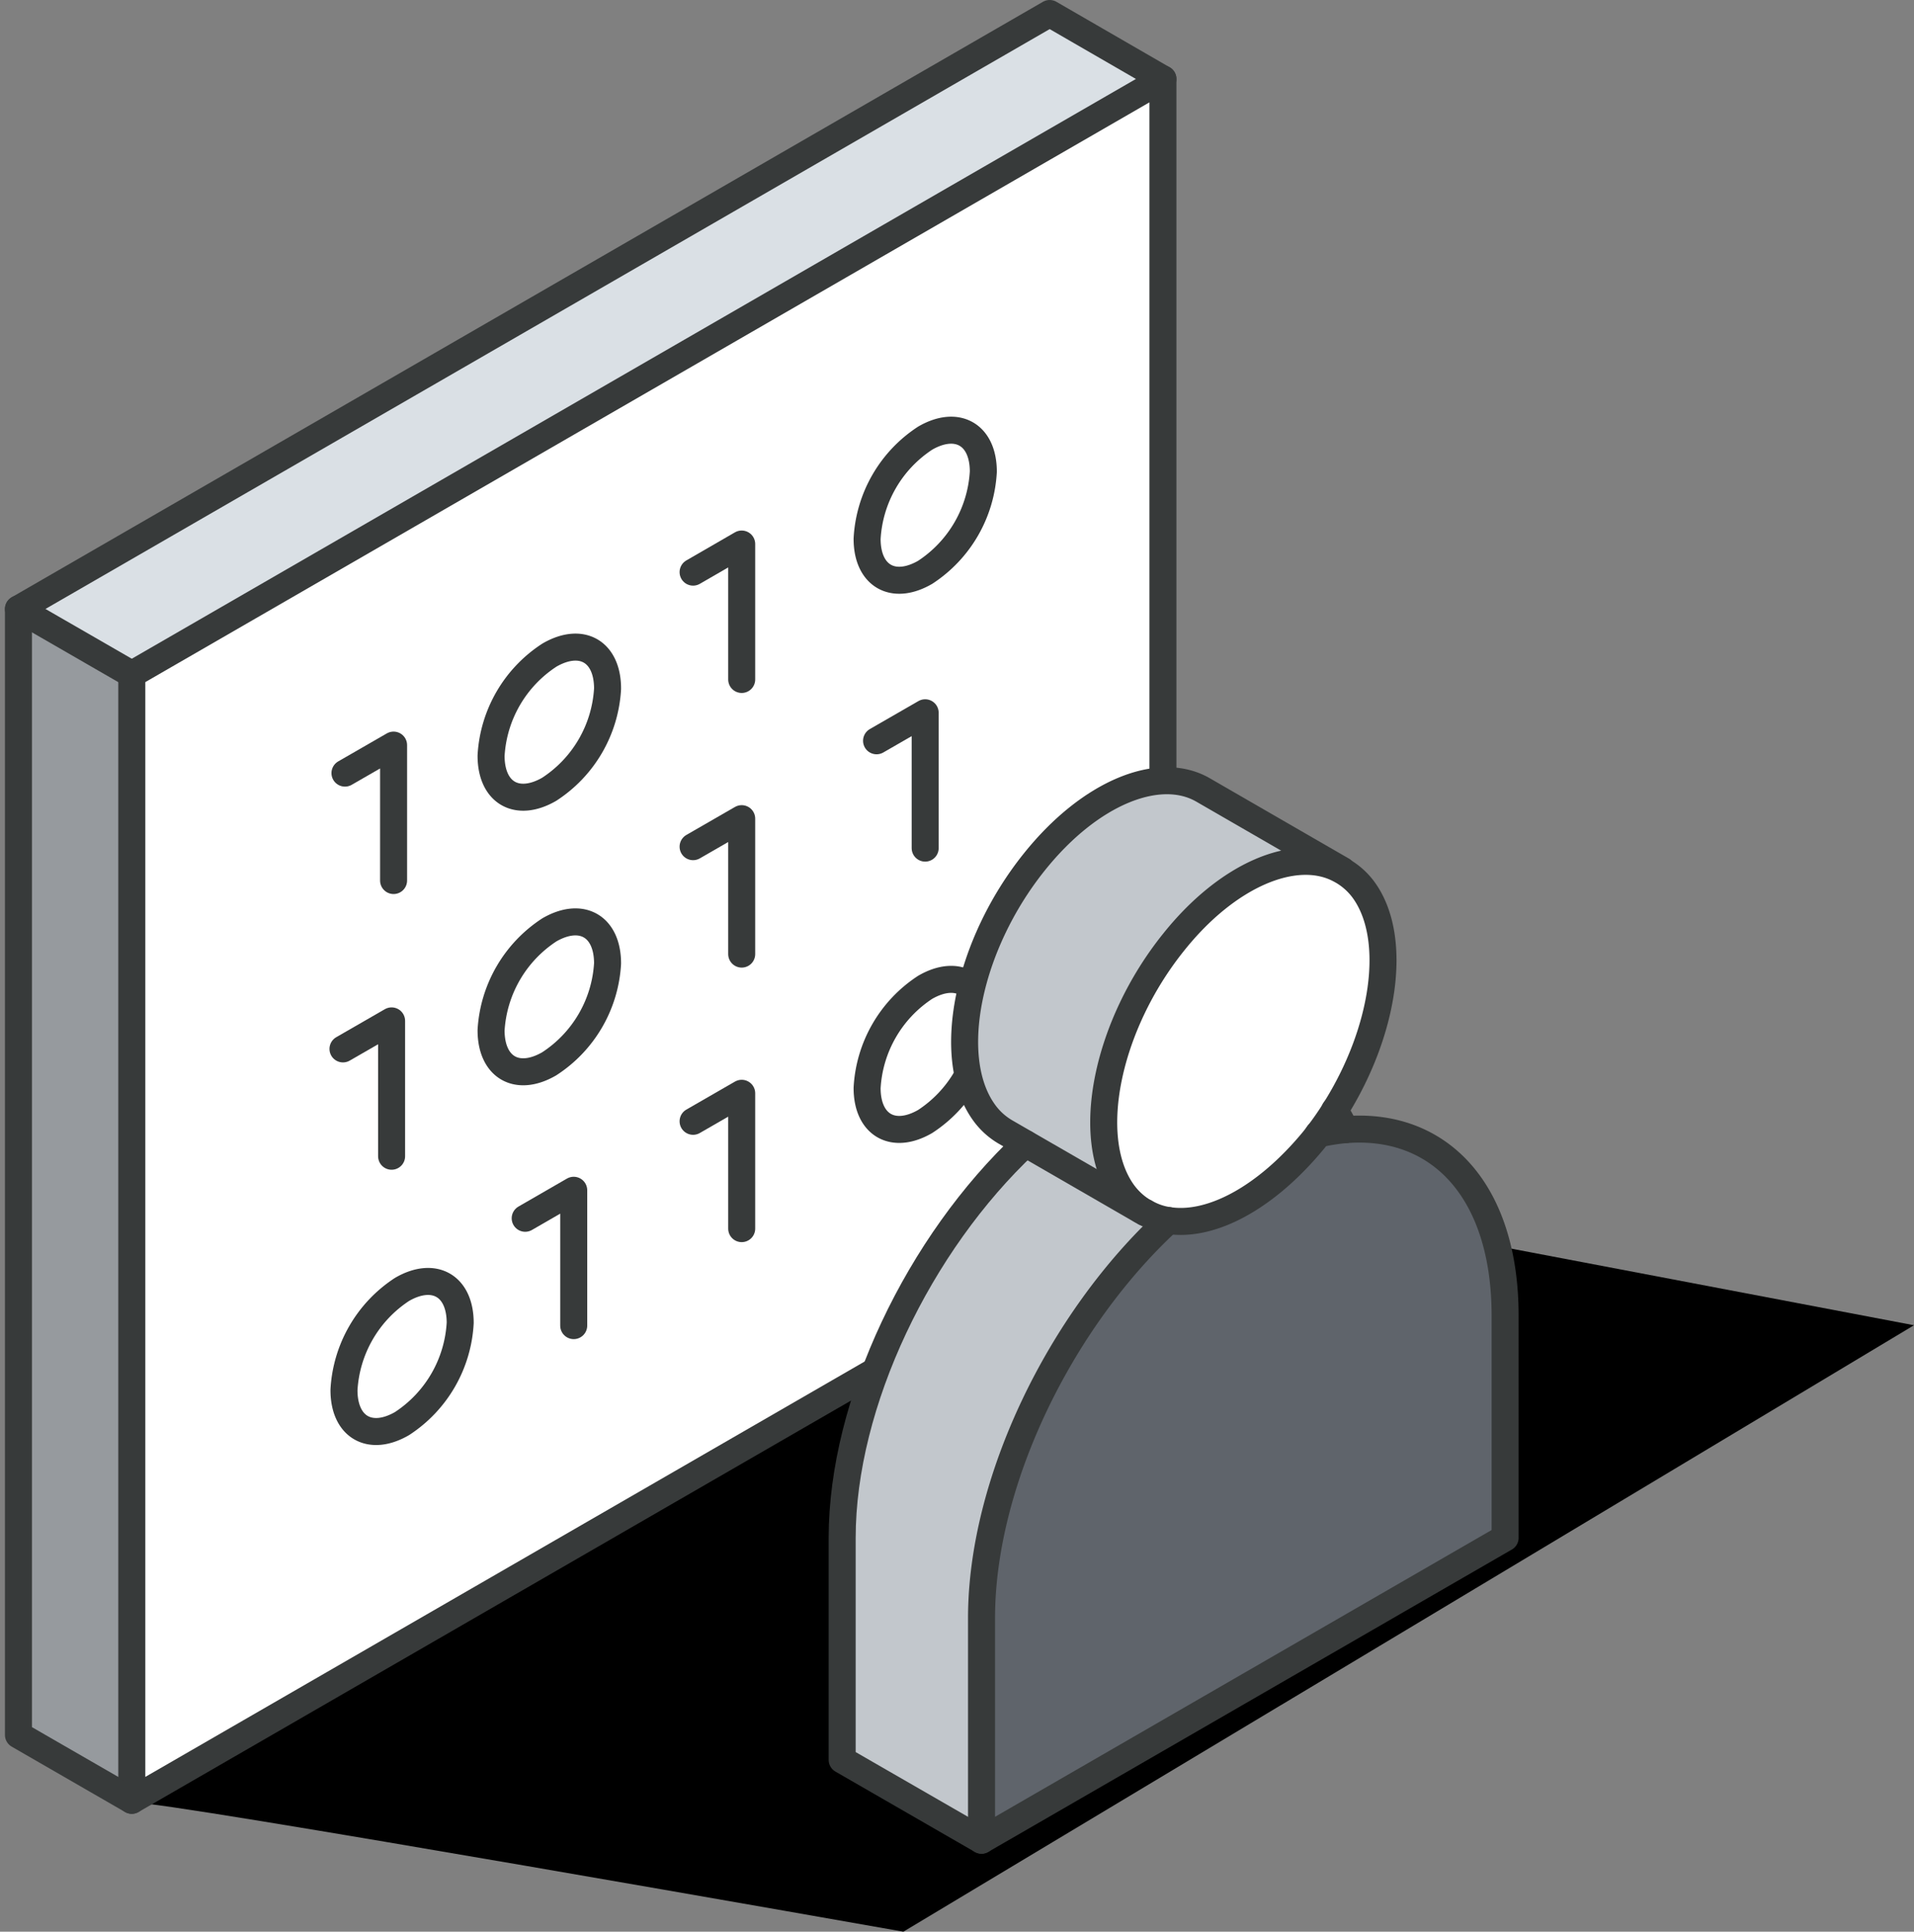 <?xml version="1.0"?>
<svg xmlns="http://www.w3.org/2000/svg" width="212.609" height="214.53" viewBox="0 0 212.609 214.53">
  <rect x="0" y="0" width="212.609" height="214.53" fill="#808080" stroke="none"/>
  <g id="autonomous" transform="translate(0.549)">
    <g id="icons_design" data-name="icons design">
      <path id="Path_440" data-name="Path 440" d="M14.59,200.25c1.53-.51,85.21,14.28,85.21,14.28l112.26-67.35-120.93-23S13.06,200.76,14.59,200.25Z"/>
      <path id="Path_441" data-name="Path 441" d="M128.63,8.77V133.81L14.09,199.94V74.89Z" fill="#fff"/>
      <path id="Path_442" data-name="Path 442" d="M128.63,8.77,14.09,74.89,1.5,67.63,116.05,1.5Z" fill="#dae0e5"/>
      <path id="Path_443" data-name="Path 443" d="M14.09,74.89V199.94L1.5,192.68V67.63Z" fill="#969a9e"/>
      <path id="Path_444" data-name="Path 444" d="M128.63,8.77V133.81L14.09,199.94V74.89Z" fill="none" stroke="#373a3a" stroke-linecap="round" stroke-linejoin="round" stroke-width="3"/>
      <path id="Path_445" data-name="Path 445" d="M14.09,199.94,1.5,192.68V67.63L116.05,1.5l12.58,7.27" fill="none" stroke="#373a3a" stroke-linecap="round" stroke-linejoin="round" stroke-width="3"/>
      <line id="Line_68" data-name="Line 68" x2="12.59" y2="7.26" transform="translate(1.5 67.63)" fill="none" stroke="#373a3a" stroke-linecap="round" stroke-linejoin="round" stroke-width="3"/>
      <path id="Path_446" data-name="Path 446" d="M66.94,76.48c0-4.12-2.88-5.79-6.45-3.73A14.27,14.27,0,0,0,54,83.93c0,4.12,2.89,5.78,6.45,3.73A14.26,14.26,0,0,0,66.94,76.48Z" fill="none" stroke="#373a3a" stroke-linecap="round" stroke-linejoin="round" stroke-width="3"/>
      <path id="Path_447" data-name="Path 447" d="M108.68,52.38c0-4.11-2.9-5.78-6.46-3.72a14.26,14.26,0,0,0-6.45,11.18c0,4.11,2.89,5.78,6.45,3.72a14.28,14.28,0,0,0,6.46-11.18Z" fill="none" stroke="#373a3a" stroke-linecap="round" stroke-linejoin="round" stroke-width="3"/>
      <path id="Path_448" data-name="Path 448" d="M81.84,75.46V60.42l-5.4,3.12" fill="none" stroke="#373a3a" stroke-linecap="round" stroke-linejoin="round" stroke-width="3"/>
      <path id="Path_449" data-name="Path 449" d="M43.17,97.79V82.75l-5.4,3.11" fill="none" stroke="#373a3a" stroke-linecap="round" stroke-linejoin="round" stroke-width="3"/>
      <path id="Path_450" data-name="Path 450" d="M66.94,107c0-4.12-2.88-5.79-6.45-3.74A14.3,14.3,0,0,0,54,114.42c0,4.12,2.89,5.79,6.45,3.73A14.24,14.24,0,0,0,66.94,107Z" fill="none" stroke="#373a3a" stroke-linecap="round" stroke-linejoin="round" stroke-width="3"/>
      <path id="Path_451" data-name="Path 451" d="M81.84,105.96V90.92l-5.4,3.11" fill="none" stroke="#373a3a" stroke-linecap="round" stroke-linejoin="round" stroke-width="3"/>
      <path id="Path_452" data-name="Path 452" d="M102.22,94.19V79.16l-5.4,3.11" fill="none" stroke="#373a3a" stroke-linecap="round" stroke-linejoin="round" stroke-width="3"/>
      <path id="Path_453" data-name="Path 453" d="M42.95,128.41V113.38l-5.4,3.11" fill="none" stroke="#373a3a" stroke-linecap="round" stroke-linejoin="round" stroke-width="3"/>
      <path id="Path_454" data-name="Path 454" d="M108.68,113.37c0-4.11-2.9-5.78-6.46-3.72a14.27,14.27,0,0,0-6.45,11.18c0,4.11,2.89,5.78,6.45,3.72A14.27,14.27,0,0,0,108.68,113.37Z" fill="none" stroke="#373a3a" stroke-linecap="round" stroke-linejoin="round" stroke-width="3"/>
      <path id="Path_455" data-name="Path 455" d="M50.57,146.92c0-4.12-2.9-5.78-6.46-3.72a14.27,14.27,0,0,0-6.45,11.18c0,4.11,2.89,5.78,6.45,3.72A14.27,14.27,0,0,0,50.57,146.92Z" fill="none" stroke="#373a3a" stroke-linecap="round" stroke-linejoin="round" stroke-width="3"/>
      <path id="Path_456" data-name="Path 456" d="M81.84,136.45V121.42l-5.4,3.11" fill="none" stroke="#373a3a" stroke-linecap="round" stroke-linejoin="round" stroke-width="3"/>
      <path id="Path_457" data-name="Path 457" d="M63.18,147.22V132.19l-5.39,3.11" fill="none" stroke="#373a3a" stroke-linecap="round" stroke-linejoin="round" stroke-width="3"/>
      <g id="avatar">
        <path id="Path_458" data-name="Path 458" d="M166.64,146.13v24.66l-58.16,33.58V179.71c0-15.2,8.74-33.09,20.75-44.16,4.73.74,10.82-2.51,16.08-8.88.19-.23.37-.48.57-.73a20.651,20.651,0,0,1,3-.48C159.33,124.53,166.64,132.24,166.64,146.13Z" fill="#5f646b"/>
        <path id="Path_459" data-name="Path 459" d="M151,98.94c3.78,5.37,2.25,15.67-3.27,24.36-.57.91-1.17,1.78-1.83,2.64-.2.25-.38.5-.57.73-5.26,6.37-11.35,9.62-16.08,8.88a7,7,0,0,1-2.62-.92l-.43-.25a7.94,7.94,0,0,1-2.05-2c-4.28-6.1-1.73-18.5,5.67-27.72,6-7.53,13.47-10.62,18.34-8.17A7.7,7.7,0,0,1,151,98.94Z" fill="#fff"/>
        <path id="Path_460" data-name="Path 460" d="M147.71,123.3a17.829,17.829,0,0,1,1.18,2.16,20.652,20.652,0,0,0-3,.48C146.54,125.08,147.14,124.21,147.71,123.3Z" fill="#fff"/>
        <path id="Path_461" data-name="Path 461" d="M148.14,96.43h0c-4.87-2.45-12.29.64-18.34,8.17-7.4,9.22-10,21.62-5.67,27.72a7.939,7.939,0,0,0,2.05,2l-15-8.67a7.69,7.69,0,0,1-2.48-2.29c-4.28-6.1-1.73-18.5,5.67-27.72,6.21-7.73,13.88-10.76,18.72-8Z" fill="#c2c7cc"/>
        <path id="Path_462" data-name="Path 462" d="M126.61,134.63a7,7,0,0,0,2.62.92c-12,11.07-20.75,29-20.75,44.16v24.66L93,195.45V170.79c0-15,8.55-32.7,20.36-43.78h0Z" fill="#c2c7cc"/>
        <path id="Path_463" data-name="Path 463" d="M148.89,125.46a17.829,17.829,0,0,0-1.18-2.16" fill="none" stroke="#373a3a" stroke-linecap="round" stroke-linejoin="round" stroke-width="3"/>
        <path id="Path_464" data-name="Path 464" d="M126.18,134.38a7.94,7.94,0,0,1-2.05-2c-4.28-6.1-1.73-18.5,5.67-27.72,6-7.53,13.48-10.63,18.34-8.17A7.7,7.7,0,0,1,151,98.94c3.78,5.37,2.23,15.65-3.27,24.36-.57.91-1.17,1.78-1.83,2.64-.2.25-.38.5-.57.73-5.26,6.37-11.35,9.61-16.08,8.88a7.07,7.07,0,0,1-2.62-.92" fill="none" stroke="#373a3a" stroke-linecap="round" stroke-linejoin="round" stroke-width="3"/>
        <path id="Path_465" data-name="Path 465" d="M129.23,135.55c-12,11.07-20.75,29-20.75,44.16v24.66l58.16-33.58V146.13c0-13.89-7.3-21.52-17.75-20.67a22.1,22.1,0,0,0-3,.48" fill="none" stroke="#373a3a" stroke-linecap="round" stroke-linejoin="round" stroke-width="3"/>
        <path id="Path_466" data-name="Path 466" d="M108.48,204.37,93,195.45V170.79c0-15,8.55-32.7,20.36-43.78" fill="none" stroke="#373a3a" stroke-linecap="round" stroke-linejoin="round" stroke-width="3"/>
        <path id="Path_467" data-name="Path 467" d="M148.52,96.64l-15.45-8.92c-4.84-2.78-12.51.25-18.72,8-7.4,9.22-9.95,21.62-5.67,27.72a7.69,7.69,0,0,0,2.48,2.29l15.45,8.92" fill="none" stroke="#373a3a" stroke-linecap="round" stroke-linejoin="round" stroke-width="3"/>
      </g>
    </g>
  </g>
</svg>
